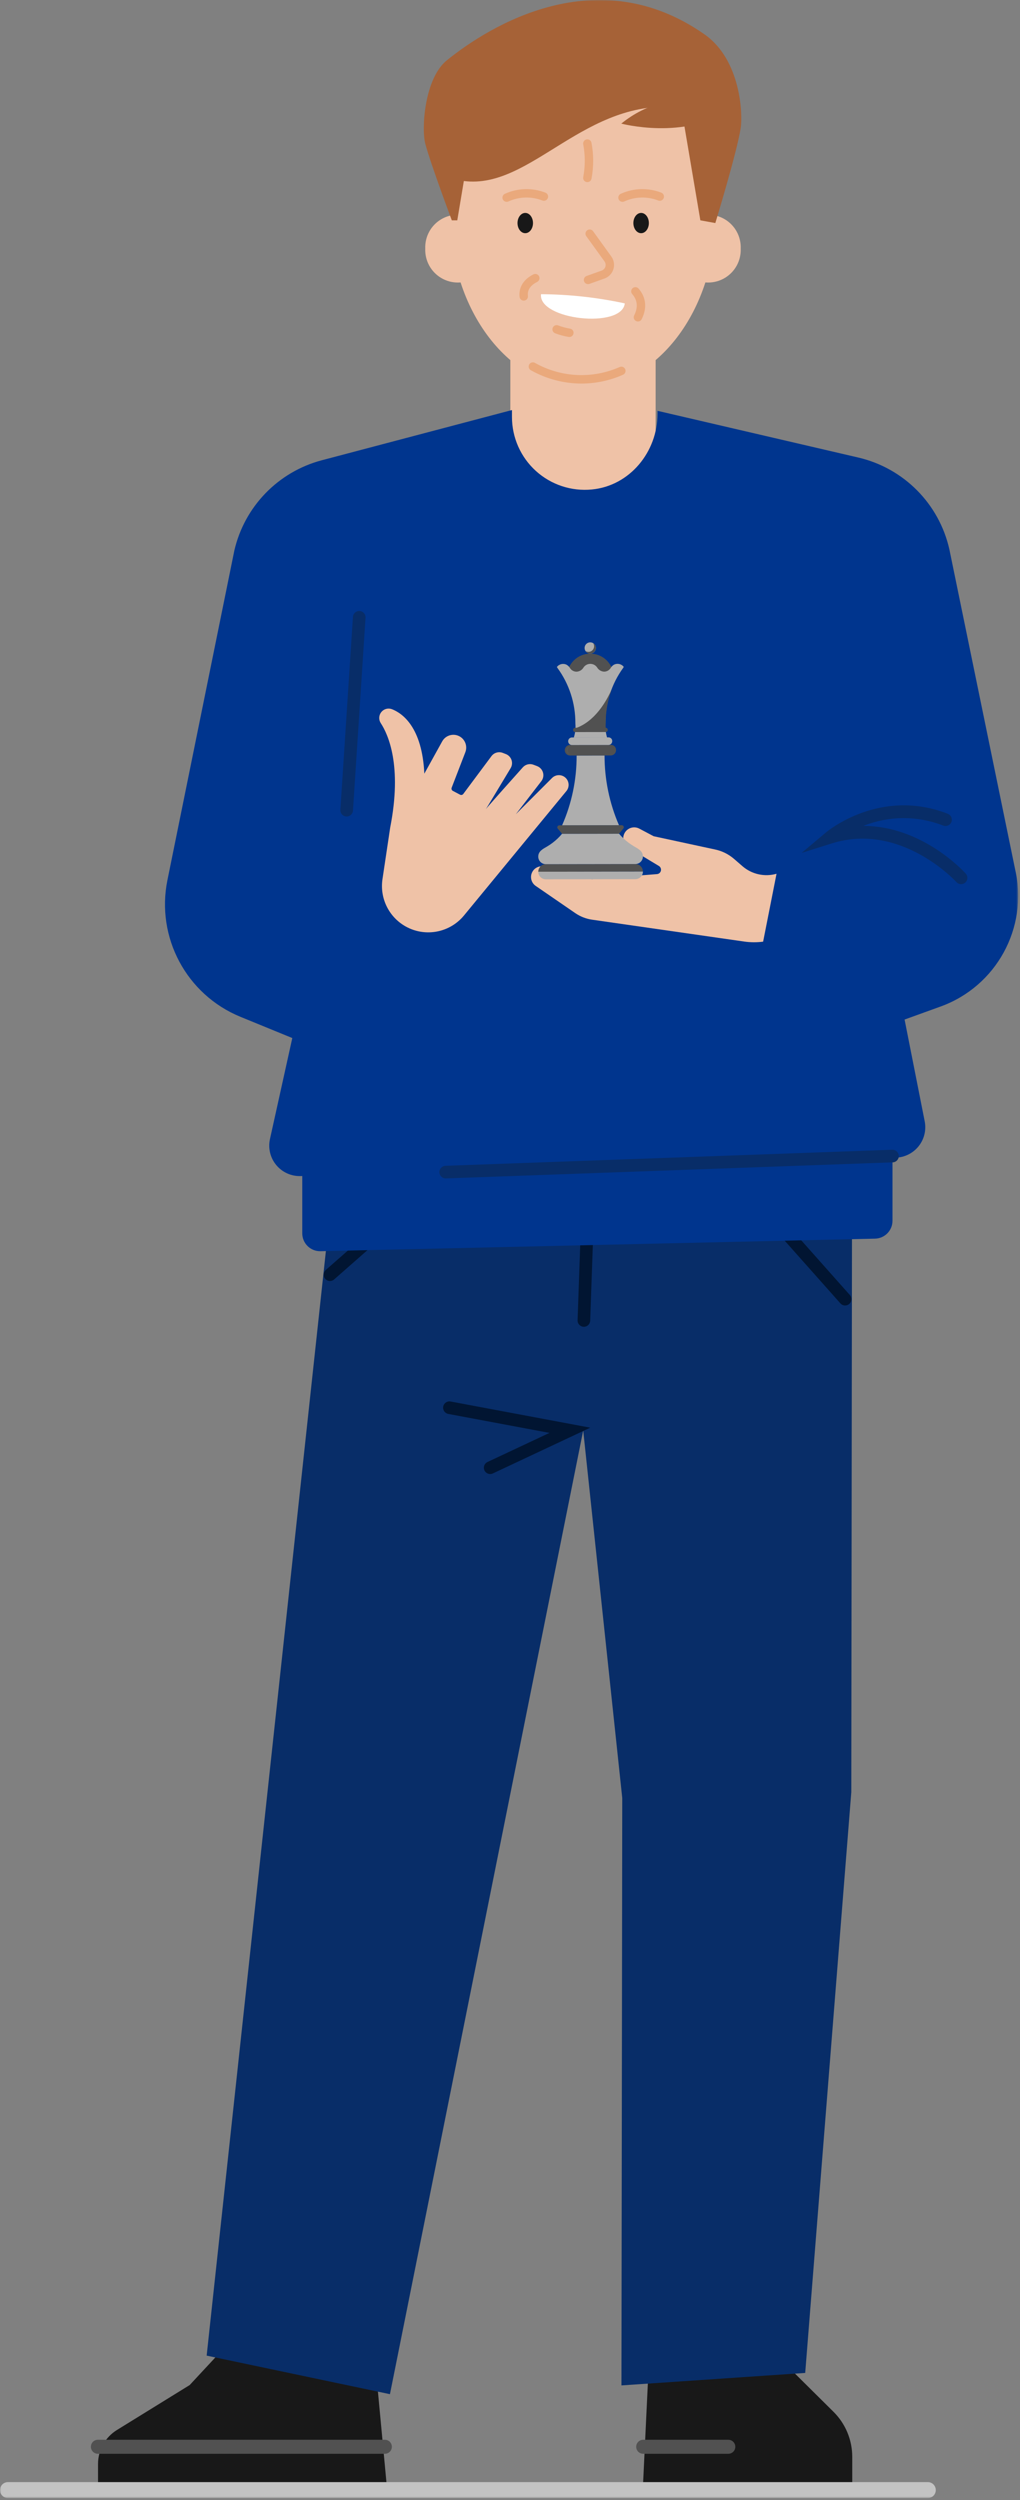 <svg height="1014" viewBox="0 0 414 1014" width="414" xmlns="http://www.w3.org/2000/svg" xmlns:xlink="http://www.w3.org/1999/xlink"><rect x="0" y="0" width="414" height="1014" fill="#808080" stroke="none"/><mask id="a" fill="#fff"><path d="m0 0h413.255v1013.185h-413.255z" fill="#fff" fill-rule="evenodd"/></mask><g fill="none" fill-rule="nonzero"><path d="m100.18 916.604h42.253v56.556h-42.253z" fill="#efc2a7"/><path d="m270.59 916.604h42.253v56.556h-42.253z" fill="#efc2a7"/><g mask="url(#a)"><g transform="translate(.001 0)"><path d="m152.276 958.112 4.624 49.2h-117.112v-7.986c-.001-5.601 2.9-10.803 7.666-13.745l29.533-18.232 14.032-15.085c4.673-5.024 11.226-7.876 18.087-7.874h10.342c1.772 0 3.472.704 4.725 1.957 1.253 1.253 1.957 2.953 1.957 4.725v11.69h10.444c3.172-.001 6.073-1.788 7.5-4.621l.723-1.437c.794-1.578 2.536-2.44 4.272-2.113 1.736.327 3.046 1.763 3.212 3.522" fill="#181818"/><path d="m263.364 958.063-2.353 49.248h84.9v-10.865c0-6.861-2.745-13.437-7.621-18.263l-16.263-16.11v-9.286c.001-3.86-2.619-7.227-6.36-8.176l-4.513-1.147c-10.126-2.575-20.868.122-28.577 7.174l-9.234 8.449-2.413-3.3c-1.049-1.432-2.887-2.048-4.587-1.537s-2.894 2.038-2.98 3.811" fill="#181818"/><path d="m133.857 492.72 15.019-105.711 120.026 32.781-110.632 551.26-74.393-15.641z" fill="#082d68"/><path d="m345.529 726.861-18.71 235.568-74.583 5.063.324-238.243-36.386-342.239h116.64l13.045 66.852z" fill="#082d68"/><path d="m39.786 992.383h116.364" fill="#515151"/><path d="m156.152 995.228h-116.364c-1.029.019-1.989-.519-2.509-1.407-.52-.888-.52-1.988 0-2.877.52-.888 1.48-1.426 2.509-1.407h116.364c1.029-.019 1.989.519 2.509 1.407.52.888.52 1.988 0 2.877-.52.888-1.48 1.426-2.509 1.407" fill="#515151"/><path d="m133.932 519.564c-1.066 0-2.02-.66-2.396-1.658-.376-.997-.095-2.124.706-2.827l41.977-36.866c.687-.604 1.644-.796 2.51-.503s1.511 1.026 1.69 1.923-.133 1.821-.82 2.425l-41.98 36.866c-.465.413-1.066.641-1.688.64" fill="#011532"/><path d="m343.016 529.493c-.732-0-1.429-.314-1.915-.862l-35.486-39.905c-.627-.681-.838-1.647-.551-2.527.287-.88 1.026-1.537 1.934-1.718.908-.181 1.842.142 2.445.845l35.486 39.905c.67.753.836 1.83.423 2.75-.413.92-1.327 1.512-2.335 1.513" fill="#011532"/><path d="m198.949 597.853c-1.199-.001-2.238-.833-2.499-2.004-.261-1.17.324-2.366 1.409-2.876l25.165-11.81-41.081-7.695c-1.391-.26-2.308-1.599-2.047-2.99s1.599-2.308 2.99-2.047l56.692 10.62-39.544 18.56c-.339.162-.711.246-1.087.245" fill="#011532"/><path d="m236.99 538.133h-.091c-1.413-.051-2.518-1.236-2.47-2.649l2.314-66.021c.081-1.399 1.248-2.487 2.649-2.47 1.412.052 2.516 1.237 2.467 2.649l-2.311 66.018c-.049 1.378-1.179 2.471-2.558 2.473" fill="#011532"/><g fill="#efc2a7"><path d="m266.105 181.946c0-16.284-13.2-29.484-29.484-29.484s-29.484 13.2-29.484 29.484 13.2 29.484 29.484 29.484c16.283 0 29.484-13.201 29.484-29.484"/><path d="m290.555 87.091c0-38.887-24.149-70.409-53.935-70.409s-53.932 31.522-53.932 70.409c0 38.887 24.149 70.409 53.935 70.409s53.935-31.522 53.935-70.409"/><path d="m199.047 100.838c.193-4.85-2.284-9.416-6.454-11.898-4.171-2.482-9.366-2.482-13.536 0-4.171 2.482-6.648 7.049-6.454 11.898-.193 4.85 2.284 9.416 6.454 11.898s9.366 2.482 13.536 0 6.648-7.049 6.454-11.898"/><path d="m300.641 100.838c.193-4.85-2.284-9.416-6.454-11.898-4.171-2.482-9.366-2.482-13.536 0-4.171 2.482-6.648 7.049-6.454 11.898-.193 4.85 2.284 9.416 6.454 11.898s9.366 2.482 13.536 0 6.648-7.049 6.454-11.898"/><path d="m207.136 141.514h58.969v40.432h-58.969z"/></g><path d="m181.354 24.473c-9.052 7.316-10.361 27.589-8.753 33.762 2.077 7.966 10.782 31.132 10.782 31.132h2.217l2.666-15.95c27.6 3.537 49.063-34.114 88.237-29.829l7.76 45.779 6.076 1.1s8.765-28.671 10.3-38.52c.879-5.637.051-27.675-14.664-37.987-43.409-30.419-86.995-3.732-104.621 10.513" fill="#a66237"/><path d="m205.639 81.863c-.81.001-1.51-.568-1.674-1.361-.164-.794.253-1.593.997-1.914 5.184-2.345 11.094-2.509 16.4-.455.884.334 1.329 1.321.996 2.204s-1.321 1.329-2.204.996c-4.476-1.758-9.475-1.614-13.842.4-.213.091-.442.139-.674.139" fill="#eaa97c"/><path d="m252.665 81.863c-.81.001-1.51-.568-1.674-1.361-.164-.794.253-1.593.997-1.914 5.184-2.345 11.094-2.509 16.4-.455.572.216.985.72 1.083 1.324.099.603-.132 1.213-.605 1.6-.473.387-1.116.492-1.688.276-4.476-1.758-9.475-1.614-13.842.4-.213.091-.442.139-.674.139" fill="#eaa97c"/><path d="m216.331 90.471c0-2.271-1.406-4.112-3.142-4.112s-3.145 1.841-3.145 4.112 1.409 4.112 3.145 4.112 3.142-1.841 3.142-4.112" fill="#181818"/><path d="m263.361 90.471c0-2.271-1.406-4.112-3.142-4.112s-3.145 1.841-3.145 4.112 1.409 4.112 3.145 4.112 3.142-1.841 3.142-4.112" fill="#181818"/><path d="m238.402 73.872c-.094.001-.189-.007-.282-.023-.93-.155-1.558-1.033-1.404-1.963.831-4.39.837-8.897.017-13.289-.135-.598.061-1.223.514-1.637.453-.413 1.094-.552 1.677-.362.583.19 1.02.678 1.144 1.279.915 4.812.921 9.753.017 14.567-.136.823-.848 1.428-1.682 1.429" fill="#eaa97c"/><path d="m118.639 421.02-9.066 40.964c-.823 3.722.118 7.616 2.55 10.551 2.432 2.935 6.083 4.583 9.894 4.466l241.561-7.467c3.628-.111 7.024-1.813 9.285-4.653 2.261-2.84 3.159-6.53 2.454-10.091l-8.164-41.274 14.61-5.282c22.603-8.167 35.597-31.877 30.321-55.324l-26.752-130.093c-4.157-18.483-18.526-32.957-36.978-37.248l-81.479-18.941v1.227c0 15.429-11.278 29.208-26.639 30.671-8.299.818-16.557-1.91-22.736-7.51-6.179-5.6-9.704-13.551-9.705-21.89v-2.814l-77.175 20.364c-17.701 4.669-31.365 18.749-35.5 36.582l-27.165 133.7c-4.716 23.199 7.723 46.476 29.632 55.446z" fill="#00358e"/><path d="m355.168 502.379-225.085 5.094c-1.947.042-3.83-.701-5.222-2.063-1.392-1.362-2.178-3.228-2.178-5.176v-35.962h239.561v30.867c0 3.935-3.143 7.15-7.077 7.24" fill="#00358e"/><path d="m180.892 477.953c-1.393-.005-2.527-1.123-2.552-2.516-.024-1.393 1.069-2.551 2.461-2.606l181.349-6.514c1.407-.034 2.585 1.061 2.654 2.467.049 1.413-1.055 2.6-2.469 2.652l-181.349 6.517z" fill="#082d68"/><path d="m261.012 992.383h34.541" fill="#515151"/><path d="m295.552 995.228h-34.541c-1.551-.029-2.793-1.294-2.793-2.845s1.242-2.816 2.793-2.845h34.541c1.029-.019 1.989.519 2.509 1.407.52.888.52 1.988 0 2.877-.52.888-1.48 1.426-2.509 1.407" fill="#515151"/><path d="m376.584 1013.185h-373.347c-1.788 0-3.237-1.449-3.237-3.237 0-1.788 1.449-3.237 3.237-3.237h373.347c1.788 0 3.237 1.449 3.237 3.237 0 1.788-1.449 3.237-3.237 3.237" fill="#c3c3c3"/><path d="m140.711 331.167c-.057 0-.114-.001-.171-.006-.677-.044-1.31-.355-1.758-.865-.448-.51-.675-1.177-.63-1.855l5.1-78.26c.103-1.403 1.317-2.46 2.721-2.369 1.403.091 2.471 1.298 2.39 2.702l-5.1 78.26c-.088 1.346-1.205 2.392-2.553 2.393" fill="#082d68"/><path d="m390.084 358.603c-.724 0-1.415-.307-1.9-.845-.222-.248-22.507-24.5-50.583-15.677l-12.225 3.842 9.809-8.247c.894-.751 22.216-18.3 49.518-7.6 1.318.516 1.968 2.003 1.452 3.321s-2.003 1.968-3.321 1.452c-10.422-4.086-22.01-4.041-32.4.125 23.89.046 40.722 18.435 41.556 19.365.676.752.846 1.831.434 2.754-.412.923-1.33 1.517-2.341 1.515" fill="#082d68"/><path d="m238.674 115.237c-.831.001-1.542-.596-1.684-1.415s.326-1.621 1.109-1.9l6.1-2.177c.722-.257 1.281-.839 1.508-1.571.227-.732.097-1.528-.353-2.148l-7.431-10.289c-.515-.765-.33-1.802.418-2.342s1.79-.389 2.354.342l7.427 10.293c1.078 1.491 1.392 3.403.846 5.16-.546 1.757-1.887 3.155-3.621 3.773l-6.1 2.177c-.184.066-.379.1-.575.1" fill="#eaa97c"/><path d="m253.586 123.049c-1.144 10.427-35.147 6.7-34-3.728 11.431.072 22.825 1.321 34 3.728" fill="#fff"/><path d="m231.099 136.683c-.095-.001-.191-.008-.285-.023-1.882-.309-3.728-.809-5.509-1.491-.879-.342-1.315-1.332-.973-2.211s1.332-1.315 2.211-.973c1.562.6 3.183 1.038 4.835 1.306.874.148 1.49.94 1.417 1.824-.073.884-.809 1.565-1.696 1.568" fill="#eaa97c"/><path d="m212.582 121.936c-.875.001-1.61-.66-1.7-1.531-.4-3.864 1.6-7.1 5.62-9.121.844-.423 1.871-.081 2.293.762s.081 1.871-.762 2.293c-4.132 2.066-3.847 4.809-3.753 5.711.097.938-.584 1.777-1.522 1.875-.06.006-.12.009-.179.009" fill="#eaa97c"/><path d="m258.924 130.399c-.264-.001-.525-.062-.762-.179-.405-.203-.714-.559-.857-.989-.143-.43-.109-.9.094-1.305 1.633-3.267 1.369-6.172-.788-8.637-.621-.71-.549-1.788.161-2.409s1.788-.549 2.409.161c3.068 3.509 3.52 7.917 1.272 12.413-.289.579-.881.945-1.528.945" fill="#eaa97c"/><path d="m236.011 155.572c-7.202-.017-14.28-1.881-20.557-5.413-.826-.456-1.126-1.495-.67-2.321s1.495-1.126 2.321-.67c10.551 5.963 23.298 6.593 34.385 1.7.56-.254 1.213-.187 1.71.175.497.362.76.964.69 1.574-.071.611-.464 1.136-1.03 1.376-5.305 2.353-11.043 3.573-16.847 3.58" fill="#eaa97c"/><path d="m252.172 50.133s25.779 6.852 44.046-5.734c0 0-22.663-11.556-44.046 5.734" fill="#a66237"/><path d="m309.738 381.929c-2.547.336-5.129.321-7.672-.043l-61.743-8.87c-2.456-.354-4.798-1.268-6.844-2.672l-16.053-11.028c-1.751-1.203-2.383-3.492-1.497-5.423.886-1.931 3.034-2.944 5.088-2.4l19.209 5.094 26.425-2.057c.772-.06 1.416-.611 1.595-1.364s-.149-1.535-.812-1.936l-12.319-7.416c-2.017-1.212-2.738-3.787-1.645-5.871.548-1.046 1.49-1.831 2.618-2.18 1.128-.349 2.349-.235 3.392.319l5.825 3.082 25 5.393c2.819.606 5.44 1.913 7.621 3.8l3.418 2.957c3.8 3.29 9.001 4.445 13.836 3.073z" fill="#efc2a7"/><path d="m158.371 335.632c4.946-25.13-.837-37.78-3.83-42.341-.901-1.375-.82-3.172.202-4.46s2.754-1.775 4.298-1.209c4.377 1.7 12.293 7.356 13.19 26.161l7.248-13.09c1.327-2.384 4.271-3.337 6.743-2.183s3.632 4.023 2.657 6.571l-5.559 14.411c-.186.489.022 1.039.484 1.283l2.925 1.542c.451.236 1.006.108 1.309-.3l11.437-15.338c1.056-1.419 2.929-1.96 4.579-1.323l1.246.481c1.086.416 1.933 1.291 2.313 2.391.38 1.1.254 2.311-.344 3.309-3.665 6.1-10.208 16.969-10.1 16.682.12-.313 10.711-12.168 15.037-17 1.092-1.219 2.825-1.634 4.351-1.042l1.466.563c1.161.45 2.042 1.421 2.377 2.62.335 1.199.084 2.487-.677 3.473l-10.336 13.383 14.647-14.644c1.485-1.511 3.898-1.58 5.465-.155 1.568 1.424 1.731 3.833.369 5.455l-41.541 50.437c-5.37 6.518-14.428 8.654-22.144 5.22-7.716-3.433-12.193-11.592-10.946-19.944z" fill="#efc2a7"/><path d="m245.373 306.409c-.005 9.745 1.993 19.386 5.871 28.326l-23.116.043c3.935-8.929 5.949-18.585 5.913-28.343z" fill="#aeaeae"/><path d="m252.352 334.699-25.327.043c-.295 0-.567.157-.716.412-.148.255-.15.569-.004.826l1.83 2.205 23.119-.04 1.824-2.211c.144-.257.14-.572-.009-.826-.149-.254-.422-.41-.717-.409" fill="#515151"/><path d="m257.883 350.441-36.343.06c-.814.001-1.595.326-2.17.903-.575.577-.897 1.359-.895 2.173l3.068-.006 3.071-.006 30.2-.048 3.071-.006 3.071-.006c-.001-.814-.326-1.595-.903-2.17s-1.359-.897-2.173-.895" fill="#515151"/><path d="m221.546 356.636 36.343-.06c.814-.001 1.595-.326 2.17-.903.575-.577.897-1.359.895-2.173l-3.068.006-3.071.006-30.2.048-3.071.006-3.071.006c.001.814.326 1.595.903 2.17s1.359.897 2.173.895" fill="#aeaeae"/><path d="m257.317 343.258c-.768-.452-1.509-.948-2.22-1.485-.709-.534-1.388-1.108-2.032-1.719-.331-.314-.653-.638-.965-.97-.12-.128-.817-.916-.817-.916l-11.48.02h-.225l-11.477.017s-.694.791-.817.922c-.31.333-.63.657-.959.97-.643.613-1.319 1.189-2.026 1.727-.709.54-1.45 1.038-2.217 1.491-1.662.987-3.623 1.881-3.617 4.121.001.814.325 1.594.901 2.169.576.575 1.358.897 2.172.896l18.059-.028h.225l18.059-.031c.814-.001 1.594-.325 2.169-.901.575-.576.897-1.358.896-2.172 0-2.24-1.964-3.127-3.631-4.109" fill="#aeaeae"/><path d="m247.963 302.115-16.585.028c-1.184-.003-2.146.954-2.15 2.139-.003 1.184.954 2.146 2.139 2.15l16.525-.026c.156.001.312-.017.464-.054.979-.219 1.676-1.088 1.676-2.092.032-.565-.174-1.117-.566-1.524s-.937-.632-1.503-.622" fill="#515151"/><path d="m230.431 304.412c-.002-.707.382-1.358 1-1.7-.791.034-1.438.643-1.522 1.43-.083.788.422 1.518 1.188 1.717-.421-.365-.663-.894-.663-1.451" fill="#565656"/><path d="m247.075 299.077-14.894.026c-.558-.013-1.079.277-1.361.759-.282.481-.281 1.078.003 1.559s.806.769 1.364.754l14.894-.023v-.009c.072-.005.143-.015.213-.031.702-.157 1.201-.781 1.2-1.5.018-.392-.122-.776-.389-1.064s-.638-.458-1.031-.47" fill="#aeaeae"/><path d="m249.053 274.56c.009 5.23-4.223 9.476-9.453 9.485-5.23.009-9.476-4.223-9.485-9.453-.009-5.23 4.223-9.476 9.453-9.485 2.511-.004 4.922.989 6.701 2.762 1.779 1.773 2.78 4.18 2.784 6.691" fill="#515151"/><path d="m241.862 262.81c.002 1.267-1.023 2.295-2.29 2.297-1.267.002-2.295-1.022-2.298-2.289-.003-1.267 1.021-2.296 2.288-2.299 1.267 0 2.295 1.024 2.3 2.291" fill="#aeaeae"/><path d="m253.17 270.476c-.957-1.242-2.678-1.598-4.049-.837-.529.327-.968.78-1.278 1.318-.578.908-1.581 1.458-2.658 1.457-1.121-.051-2.148-.642-2.754-1.586-.586-.952-1.614-1.543-2.731-1.57h-.205c-1.119.032-2.145.629-2.726 1.585-.605.944-1.629 1.536-2.749 1.591-1.076.003-2.079-.543-2.661-1.448-.313-.537-.754-.989-1.283-1.315-1.373-.761-3.096-.398-4.047.851.074.125.145.25.219.376 4.753 6.476 7.306 14.305 7.285 22.339l.009.387c.152 1.865-.069 3.742-.652 5.521l6.719-.011h.077l6.719-.011c-.578-1.91-.797-3.91-.643-5.9-.054-8.031 2.468-15.868 7.194-22.362.071-.128.142-.253.216-.378" fill="#aeaeae"/><path d="m240.766 260.858c.581.9.463 2.082-.286 2.848-.749.766-1.928.912-2.841.352.512.792 1.456 1.19 2.38 1.004.924-.186 1.64-.919 1.805-1.847s-.255-1.863-1.058-2.356" fill="#515151"/><path d="m245.841 293.217c-.011-4.762.862-9.486 2.573-13.93-2.359 5.378-7.035 13.366-14.809 16.075v.023l7.336-.014h.085l4.809-.009c-.023-.715-.021-1.431.006-2.146" fill="#515151"/><path d="m245.817 296.902-12.35.02c-.479 0-.868-.389-.868-.868s.389-.868.868-.868l12.35-.02c.479 0 .868.389.868.868s-.389.868-.868.868" fill="#515151"/></g></g></g></svg>